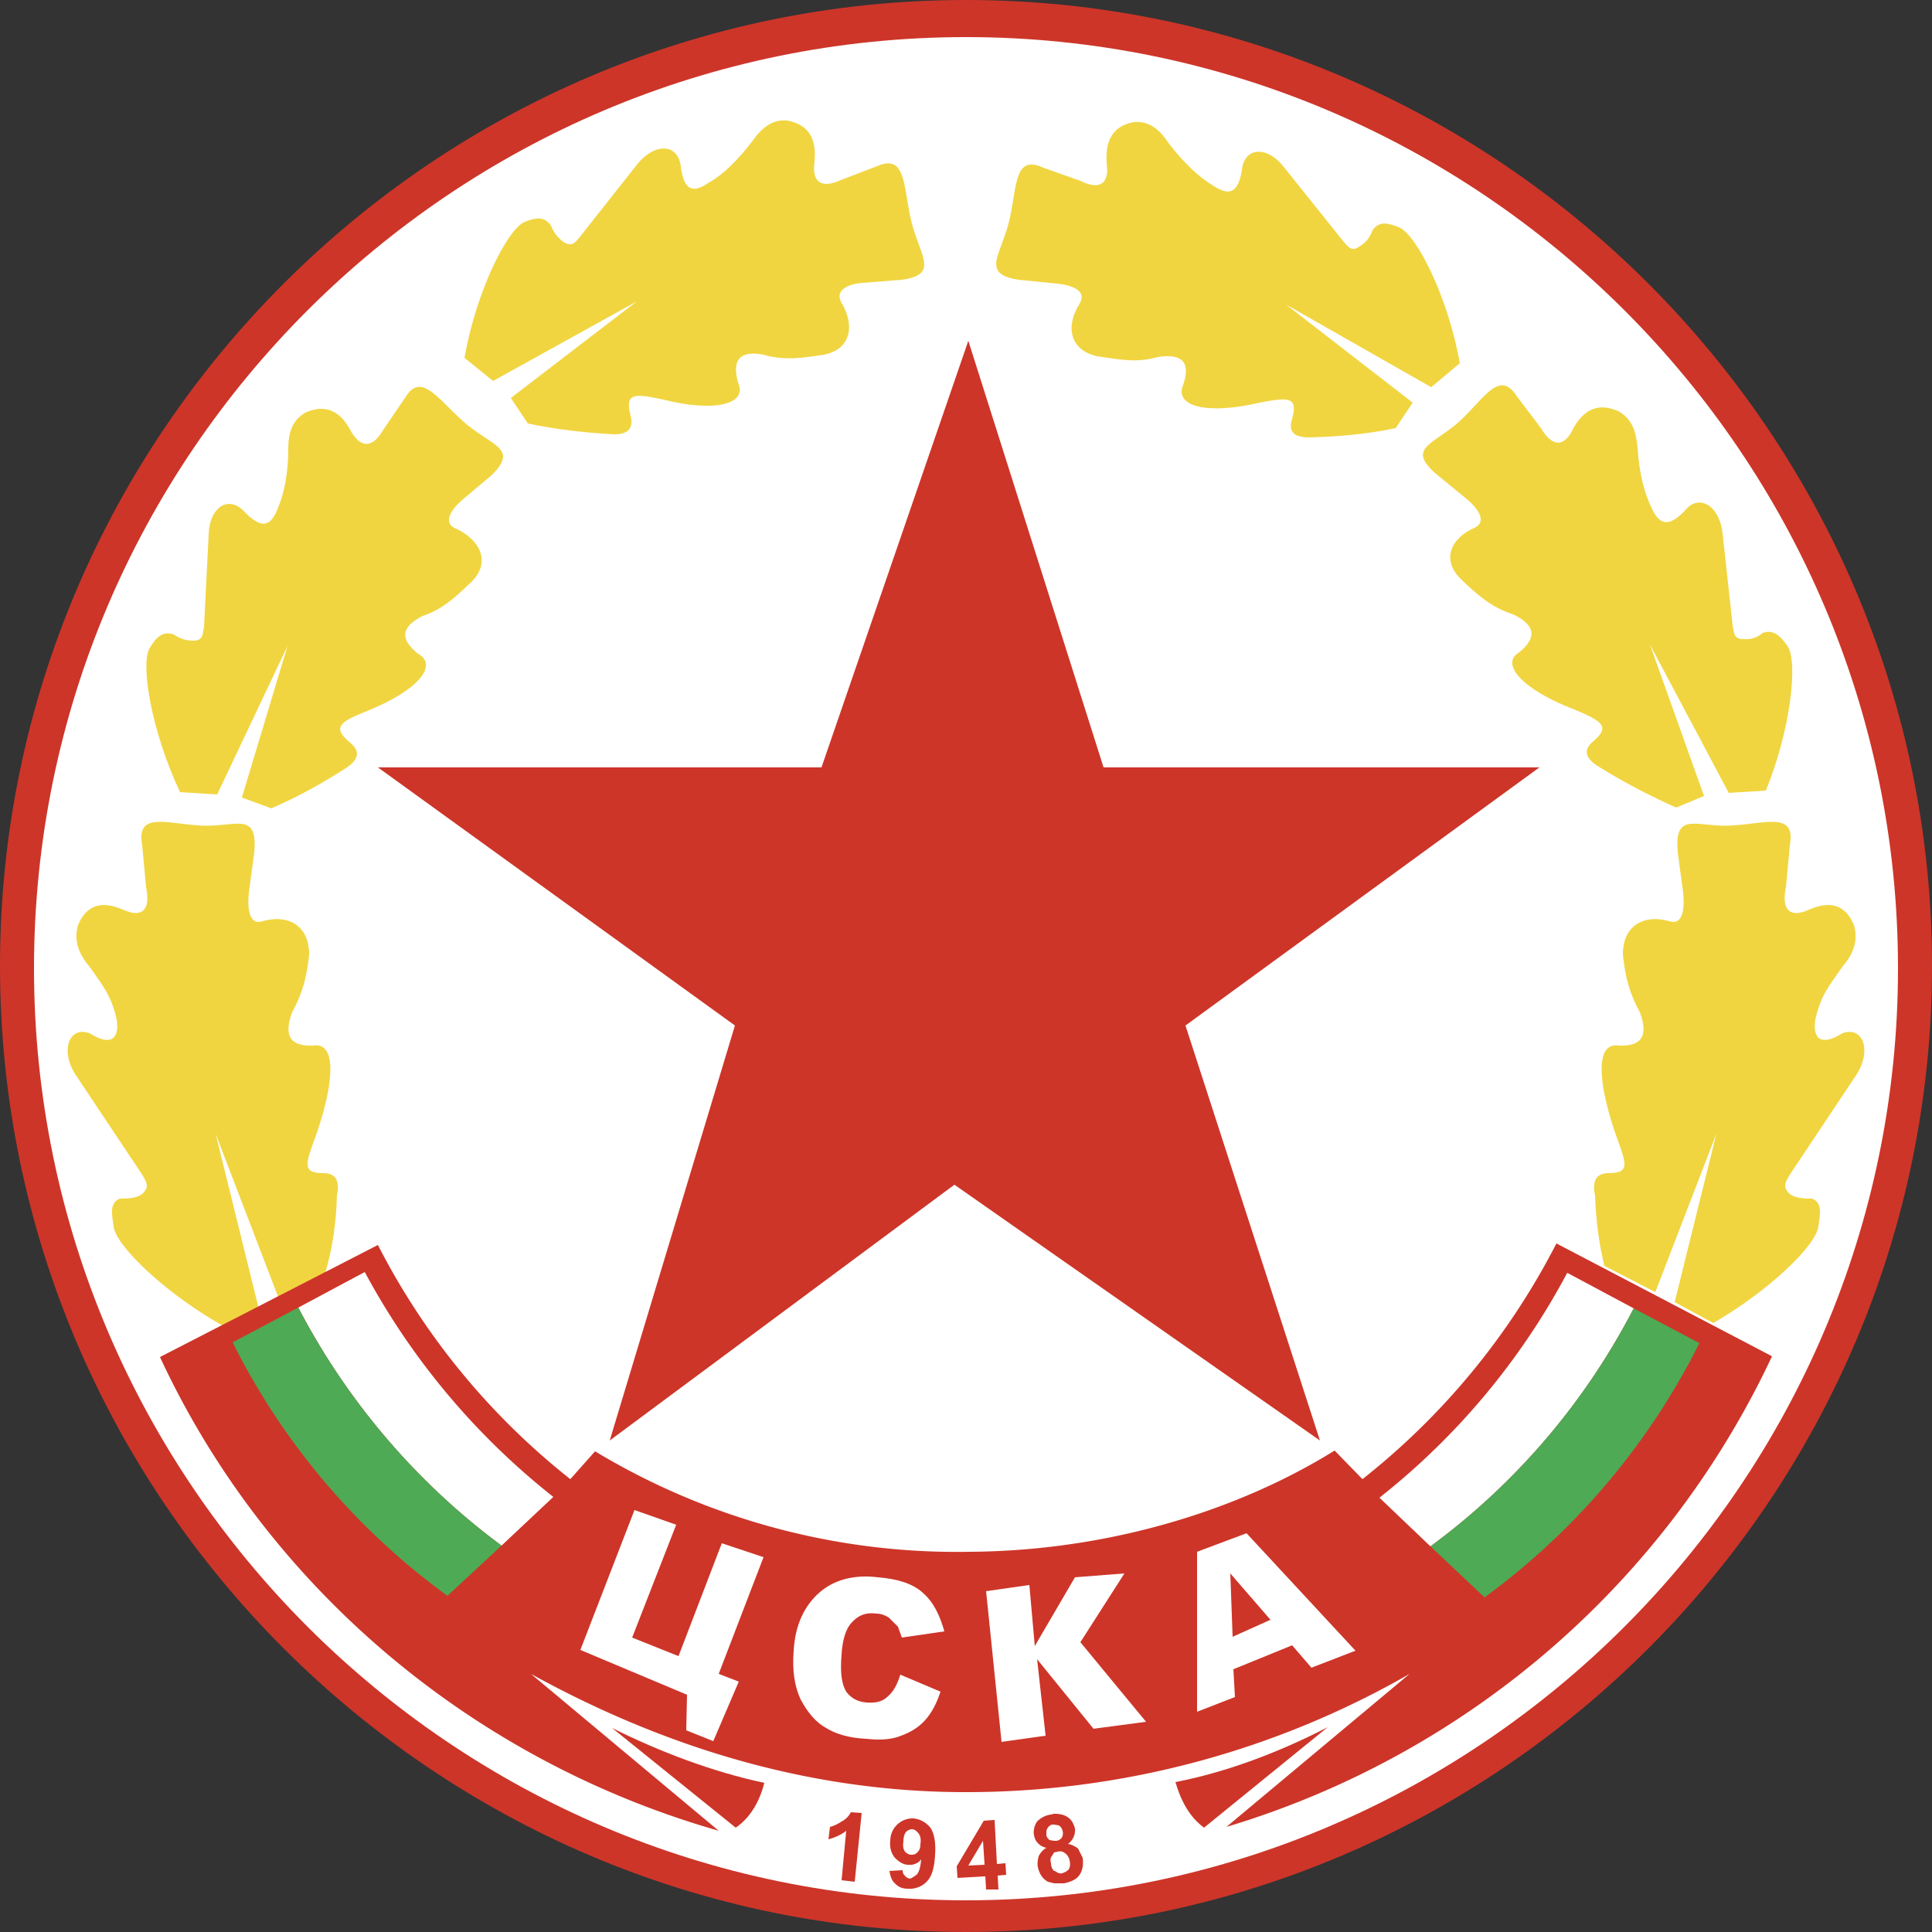 <svg fill="none" height="2500" width="2500" xmlns="http://www.w3.org/2000/svg"><rect width="100%" height="100%" fill="#333333" stroke="none"/><path d="M1250 0c688 0 1250 562 1250 1250s-562 1250-1250 1250S0 1938 0 1250 562 0 1250 0z" fill="#cd3529"/><path d="M1250 48c664 0 1206 541 1206 1205s-542 1206-1206 1206S44 1917 44 1253 586 48 1250 48z" fill="#fff"/><path d="M291 1717c-74-41-141-104-144-130-2-15-6-30 8-36 8 0 23 0 30-7 9-9 4-15-1-24l-84-126c-23-32-12-67 16-57 35 22 40-2 33-26s-14-33-33-60c-14-16-21-34-15-54 11-26 30-32 58-20 26 12 36-1 30-29l-5-54c-8-43 29-29 72-26 47 4 78-21 73 35l-7 52c-2 20 0 43 18 37 31-9 60 4 60 43-3 29-8 49-22 75-11 30-3 44 27 43 30-5 28 44 6 110-14 40-23 55 7 55 13 0 23 6 18 29-1 36-6 71-16 103l-59 31-82-214 56 227zm1926-5c71-41 133-100 136-125 2-15 6-30-8-36-8 0-23 0-30-7-9-9-4-15 1-24l84-126c23-32 12-67-16-57-35 22-40-2-33-26s14-33 33-60c14-16 21-34 15-54-11-26-30-32-58-20-26 12-36-1-30-29l5-54c8-43-29-29-72-26-47 4-78-21-73 35l7 52c2 20 0 43-18 37-31-9-60 4-60 43 3 29 8 49 22 75 11 30 3 44-27 43-30-5-28 44-6 110 14 40 23 55-7 55-13 0-23 6-18 29 1 31 5 62 12 91l66 34 79-205-54 218zM281 1028l-48-3c-37-78-52-167-39-187 8-13 16-22 31-17 7 5 15 8 25 8 13 0 12-8 14-18l6-119c1-37 27-52 47-29 22 22 33 18 42-4 9-21 14-47 14-78 0-21 5-37 22-47 24-11 44-4 58 22s30 23 43 0l28-41c20-34 41-1 74 29 36 33 75 35 38 71l-38 32c-14 12-26 30-8 37 30 14 46 42 21 68-20 19-37 36-64 45-28 14-30 30-6 49 27 15-1 48-66 74-35 14-46 21-22 41 10 8 15 19-4 32-31 20-63 38-98 53l-38-14 59-196zm1956-2l48-3c32-78 42-167 28-187-9-13-18-22-32-17-6 5-14 9-25 8-13 0-12-8-14-18l-13-119c-4-36-31-52-49-29-21 22-33 18-43-4-10-21-16-46-18-78-2-21-7-37-25-47-25-11-44-3-58 22-12 26-28 24-42 0l-31-41c-22-34-40-1-71 29-34 33-74 36-34 71l39 32c15 12 28 30 11 38-30 13-44 41-17 67 21 20 39 36 67 45 29 14 31 30 8 49-26 15 5 49 71 74 36 15 47 22 25 41-10 8-15 19 5 32 32 20 66 38 102 54l36-15-70-196zM638 493l-37-30c15-85 55-166 78-176 13-5 25-8 34 5 3 8 8 15 16 21 11 7 15 1 21-6l75-95c23-28 53-26 56 4 4 31 16 34 35 21 20-11 39-30 58-55 12-17 26-28 45-26 26 5 38 22 35 53-4 28 10 35 34 24l47-18c36-16 34 23 43 66 10 48 40 74-11 81l-50 4c-18 1-38 9-28 26 17 28 13 60-23 67-27 4-51 8-78 0-31-6-41 7-33 36 13 28-30 39-97 22-37-8-50-9-42 21 3 12 1 24-21 24-37-2-74-6-112-14l-22-33 163-125zm1214 8l37-31c-15-85-56-167-79-176-13-5-25-9-34 4-3 8-7 15-17 21-10 7-14 1-21-7l-76-95c-22-29-52-27-55 3-5 31-17 33-36 21-20-12-39-30-59-56-11-17-25-29-45-27-26 5-37 22-35 53 4 28-10 35-34 23l-48-17c-37-17-34 22-43 64-10 48-40 73 11 81l50 5c19 2 39 9 29 26-18 28-14 60 23 68 27 4 51 9 78 1 32-5 43 7 33 36-12 28 31 39 99 23 37-7 50-8 42 21-4 13-2 24 22 24 37-1 74-4 112-12l22-33-164-127z" fill="#f1d540"/><g fill="#cd3529"><path d="M789 1864l162-537-462-334h574l190-552 175 552h564l-458 334 174 537-473-331z"/><path d="M738 1914l32-36a907 907 0 0 0 485 130c170-1 340-49 472-131l36 37a926 926 0 0 0 251-305l279 146a1142 1142 0 0 1-706 609l237-198a1152 1152 0 0 1-569 153c-191 1-381-50-568-153l243 203c-322-92-586-318-723-613l282-145a921 921 0 0 0 249 303z"/><path d="M792 2236l160 129c19-13 31-34 37-58-66-14-135-40-197-71zm926-1l-160 130c-19-14-30-35-37-59 67-13 135-39 197-71z"/></g><path d="M716 1937a933 933 0 0 1-244-291l-86 46a901 901 0 0 0 263 308zm1398-244l-86-46a920 920 0 0 1-243 291l66 63a888 888 0 0 0 263-308z" fill="#fff"/><path d="M301 1737l85-45a901 901 0 0 0 263 308l-70 65a906 906 0 0 1-278-328zm1898 1l-85-45a888 888 0 0 1-263 308l70 66a913 913 0 0 0 278-329z" fill="#4eaa55"/><path d="M1165 2167l52 22c-5 15-11 27-20 37s-20 16-31 20c-12 5-27 6-45 4-22-1-39-6-52-14-13-7-24-20-33-37-8-17-11-38-9-63 2-34 14-58 33-75 18-16 44-24 76-20 25 2 45 8 58 20 14 12 22 29 28 50l-55 8-5-14-12-12c-5-3-10-5-16-5-15-2-25 3-34 14-6 8-10 21-11 39-2 23 0 38 6 48 6 8 14 13 26 14s21-1 28-8c7-6 12-15 16-28zm-344-213l54 19-57 146 60 24 56-146 54 18-58 151 26 10-33 77-35-14 1-46-138-58zm455 105l20 195 57-8-11-99 73 90 68-9-85-103 57-89-64 5-52 89-7-79zm337-75l-64 24v207l49-19-2-36 76-31 25 29 57-22zm-18 134l-3-82 52 60z" fill="#fff"/><path d="M1106 2435l-17-2 6-64c-6 5-15 9-23 11l2-16c4-1 9-3 15-7 6-3 10-8 12-12l14 1zm98-70c-6-7-13-11-22-12h-2a29 29 0 0 0-28 29c-1 8 1 16 6 22 5 5 11 9 17 9h5c5-1 9-3 12-7-1 11-3 17-6 20l-6 4-3 1c-3-1-5-2-6-4-2-1-3-4-3-7l-17 1c1 7 3 13 8 17 4 4 9 6 16 6h5c7-1 13-3 19-9 7-7 10-18 11-35 1-16-1-27-6-35zm-13 21c0 5-1 8-4 11-2 2-4 3-7 3h-1c-3 0-6-2-8-4-2-3-3-7-2-13 0-5 1-9 3-12a11 11 0 0 1 8-4c3 0 6 2 9 6 2 3 3 7 2 13zm111 40l-1-15-11 1-3-57-14 1-35 59 1 15 36-2 1 17h16l-1-18zm-49-12l19-32 2 31zm148-10l-6-12c-4-3-8-5-13-6a22 22 0 0 0 9-20c-2-7-5-12-10-15s-10-4-17-4l-4 1c-8 1-14 5-18 9-4 6-5 12-4 18 1 4 2 7 5 10s6 5 11 6c-5 3-8 7-10 11-1 4-2 9-1 14 2 9 6 15 13 19l8 2h13c9-2 16-5 20-11s5-13 4-22zm-47-30c0-4 0-7 2-9 1-2 4-4 6-4h2l6 1c3 2 4 4 5 7 1 4 0 7-1 9-2 2-4 4-8 4h-2l-6-1c-2-2-4-4-4-7zm29 45c-2 2-5 4-9 5-3 1-6-1-9-3h-1c-2-2-4-5-4-10-1-3-1-7 1-9l3-5 5-1c3-1 7 0 9 2 3 2 5 5 6 9 1 5 1 8-1 12z" fill="#cd3529"/></svg>